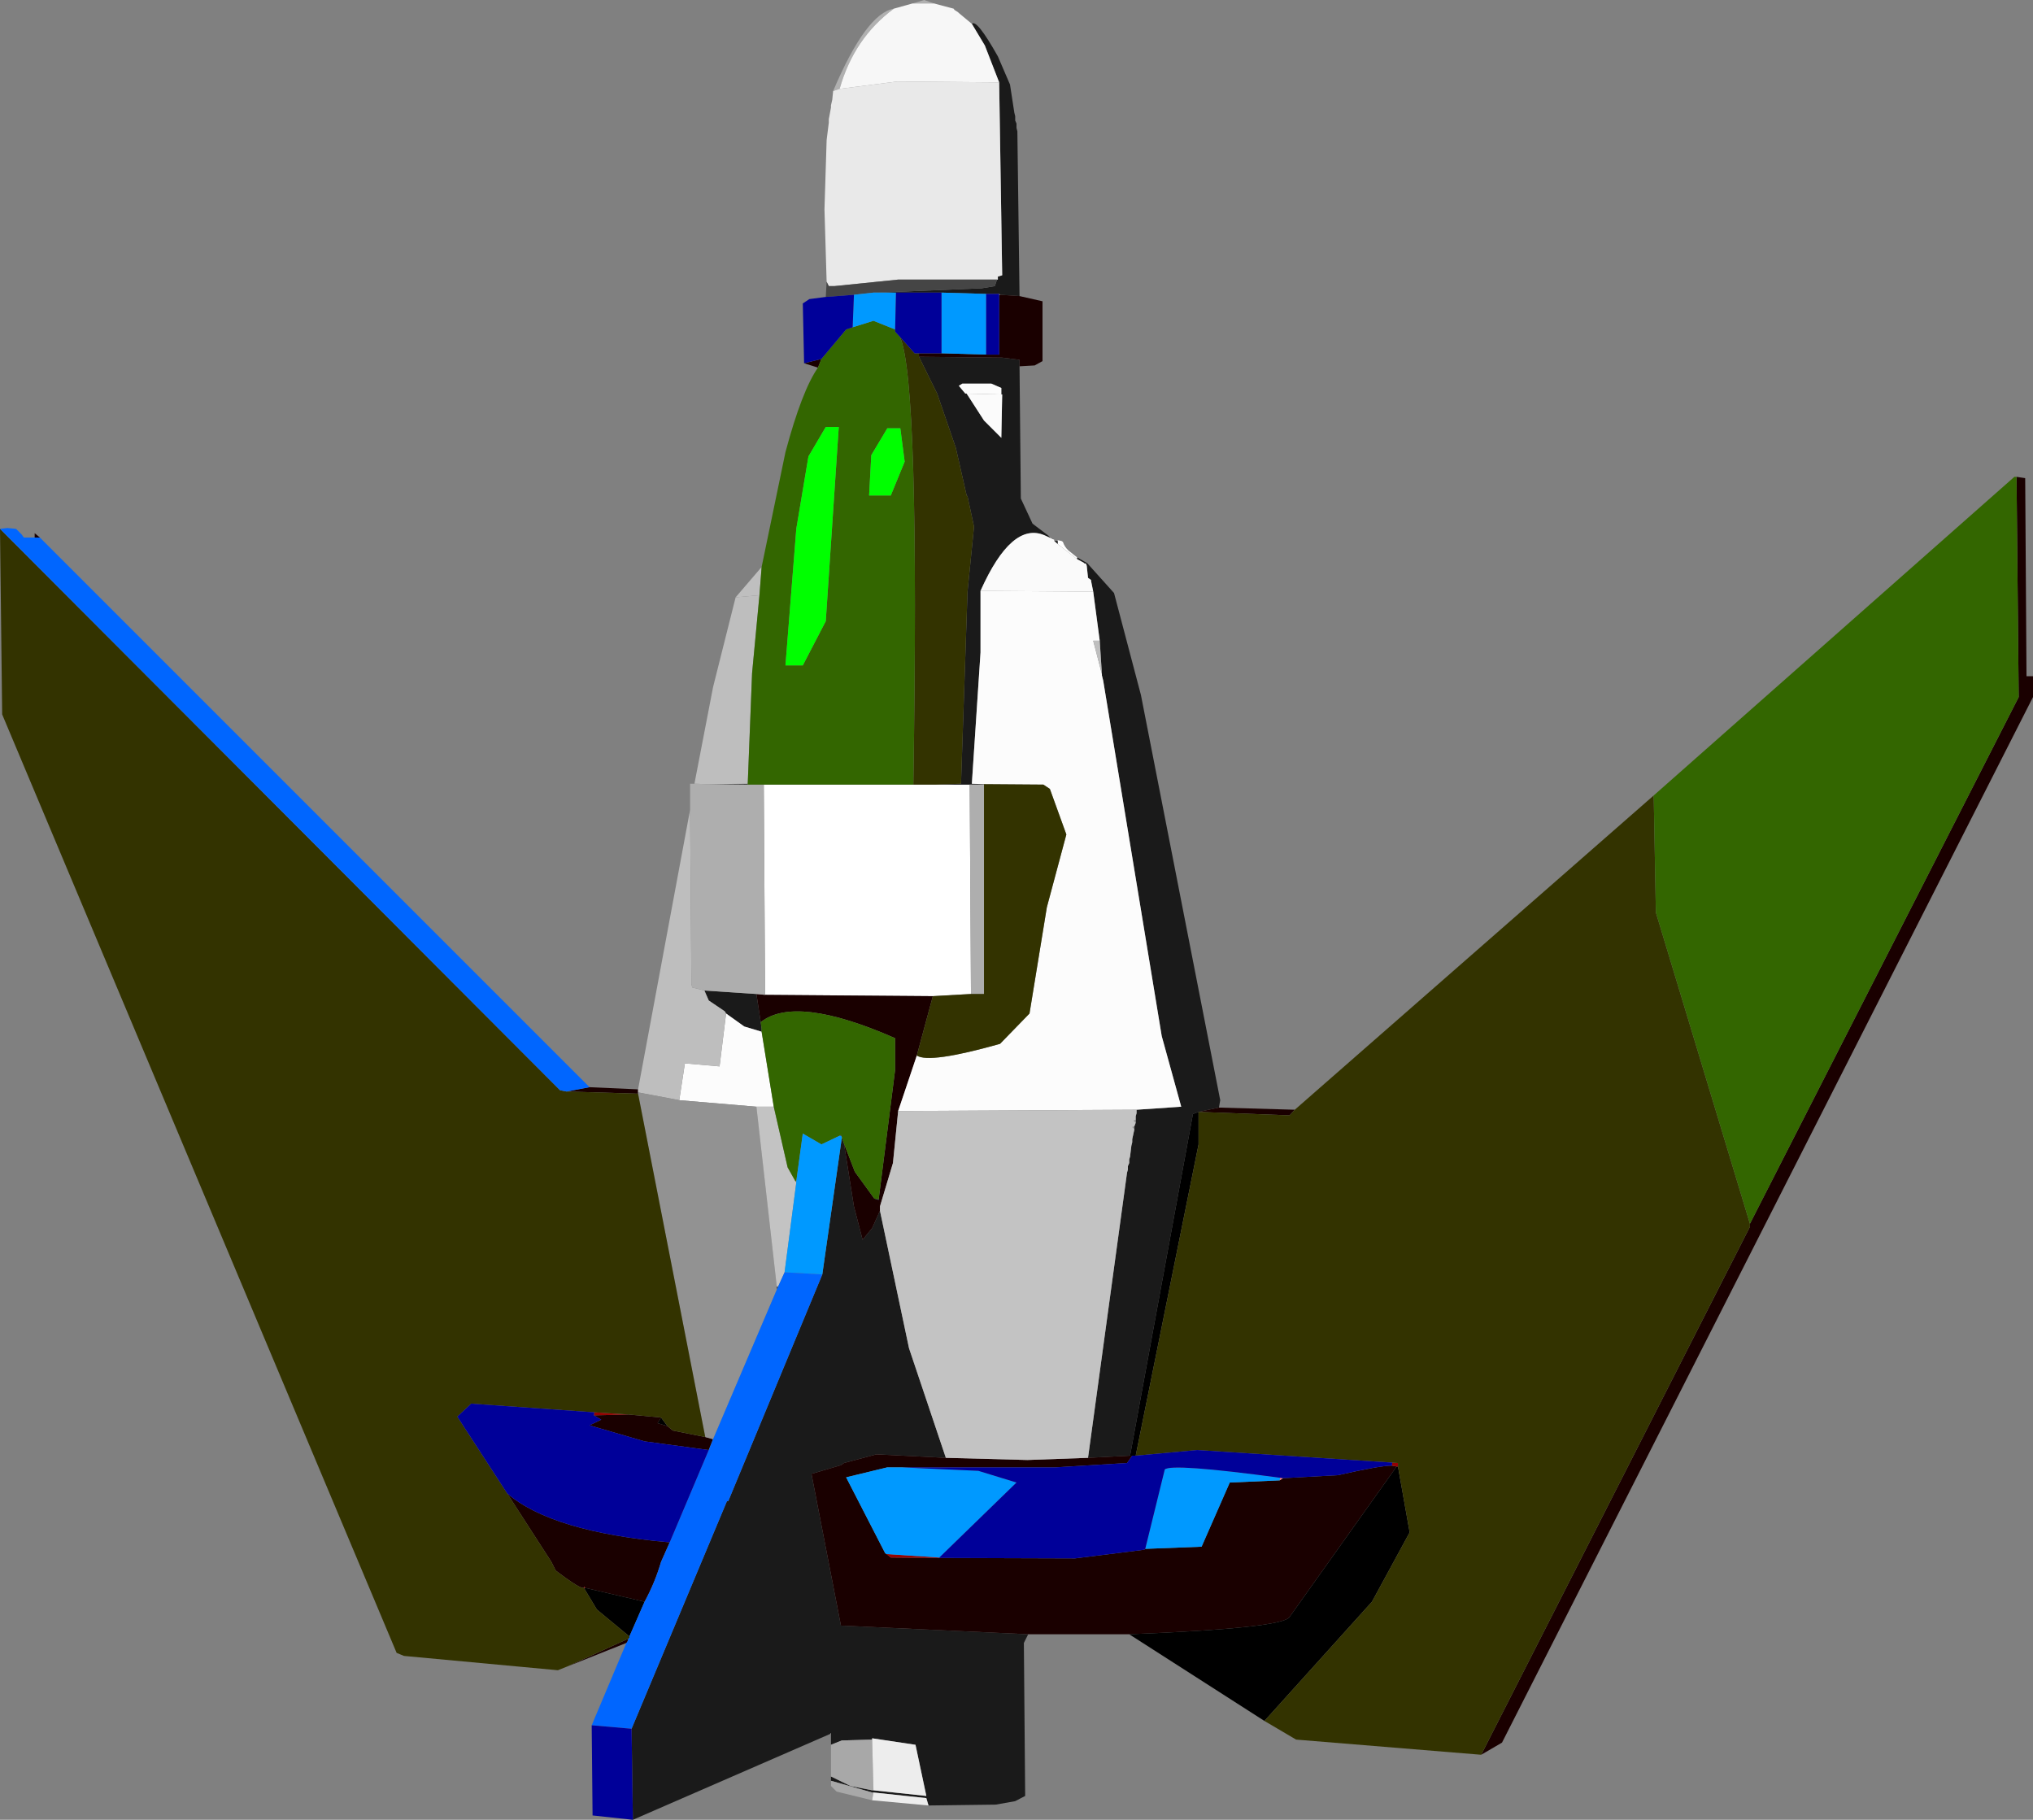<?xml version="1.0" encoding="UTF-8" standalone="no"?>
<svg xmlns:xlink="http://www.w3.org/1999/xlink" height="209.9px" width="234.5px" xmlns="http://www.w3.org/2000/svg">
  <rect width="100%" height="100%" fill="#808080" stroke="none"/>
  <g transform="matrix(1.0, 0.0, 0.0, 1.0, -101.5, -65.85)">
    <path d="M223.5 128.25 L223.5 128.15 223.95 128.25 224.1 128.35 Q224.3 128.95 224.75 129.35 L225.75 130.15 225.75 130.35 223.5 128.6 223.5 128.25 M209.35 156.35 L213.35 156.35 213.5 180.5 209.1 180.75 189.75 180.6 189.6 156.35 206.85 156.35 209.35 156.35" fill="#ffffff" fill-rule="evenodd" stroke="none"/>
    <path d="M216.5 98.1 L216.6 98.1 216.6 97.75 217.1 97.6 216.75 75.35 215.1 71.1 213.6 68.6 Q214.15 68.0 216.6 72.35 L218.0 75.6 218.5 78.85 218.6 79.25 218.6 79.75 218.75 80.1 218.75 80.6 218.85 81.0 219.1 100.0 216.85 99.85 216.75 99.75 215.25 99.75 210.1 99.6 204.85 99.6 202.85 99.6 214.75 99.1 216.25 98.85 216.5 98.1 M219.1 108.1 L219.25 123.35 220.6 126.25 222.45 127.65 222.65 127.9 222.95 128.0 223.1 128.1 222.65 127.9 222.0 127.6 Q218.2 125.95 214.6 134.0 L214.6 141.1 213.6 156.25 215.0 156.3 215.0 156.35 213.35 156.35 209.35 156.35 212.35 156.25 213.1 134.1 213.85 126.6 213.1 123.1 213.0 123.0 211.75 117.5 209.6 111.25 207.5 107.0 217.1 107.1 219.1 107.35 219.1 108.1 M223.1 128.25 L223.5 128.25 223.5 128.6 223.1 128.25 M225.75 130.15 L226.9 130.8 230.0 134.25 233.1 146.0 242.25 192.75 242.1 193.6 239.75 194.1 239.1 194.35 231.85 233.75 227.0 234.0 231.5 201.1 231.6 200.75 231.6 200.35 231.75 200.0 231.75 199.6 231.85 199.25 232.0 198.0 232.1 197.6 232.1 197.25 232.35 196.1 232.35 195.75 232.5 195.35 232.5 195.0 232.5 194.6 232.6 194.25 232.6 193.85 237.75 193.5 235.5 185.35 228.75 144.35 228.6 143.75 228.6 143.6 228.35 139.75 227.6 134.1 227.35 132.85 227.35 132.75 227.0 132.5 226.85 131.1 226.75 130.85 226.6 130.85 226.5 130.75 225.75 130.35 225.75 130.15 M217.0 111.35 L217.0 110.6 215.85 110.1 212.5 110.1 212.1 110.35 212.85 111.25 213.0 111.25 215.0 114.35 217.0 116.35 217.1 111.35 217.0 111.35 M187.75 156.25 L187.75 156.35 183.25 156.3 187.75 156.25 M182.75 180.1 L188.75 180.5 189.25 183.75 189.35 184.5 189.35 184.85 187.35 184.25 185.25 182.75 185.1 182.5 183.25 181.25 182.75 180.1 M198.85 197.75 L200.0 205.0 201.0 208.85 202.1 207.5 203.0 205.5 206.35 221.35 210.6 234.0 202.6 233.6 198.85 234.6 198.5 234.85 195.1 235.85 198.5 253.35 220.1 254.35 219.6 255.35 219.75 273.0 218.6 273.6 216.35 274.0 208.6 274.1 208.35 273.25 202.25 272.6 202.1 272.6 197.35 271.25 197.35 270.75 199.6 271.85 202.1 272.35 202.25 272.35 208.35 273.0 207.1 267.1 202.1 266.35 202.1 266.5 198.6 266.6 197.35 267.1 197.35 265.85 197.35 265.75 197.25 265.85 174.5 275.75 174.35 265.25 185.35 239.0 185.5 239.0 196.35 212.85 198.6 197.1 198.85 197.75 M198.5 196.85 L198.35 196.85 198.5 196.75 198.5 196.85 M191.1 214.25 L191.25 214.25 191.1 214.6 191.1 214.25" fill="#1a1a1a" fill-rule="evenodd" stroke="none"/>
    <path d="M303.35 207.0 L334.35 146.25 334.1 120.85 335.1 121.0 335.25 143.85 336.0 143.85 336.0 146.25 274.75 266.85 272.35 268.25 303.35 207.35 303.35 207.0 M219.1 100.0 L221.75 100.6 221.75 107.5 220.85 108.0 219.1 108.1 219.1 107.35 217.1 107.1 207.5 107.0 207.5 106.6 210.1 106.6 215.25 106.75 216.75 106.75 216.75 99.85 216.85 99.85 219.1 100.0 M242.1 193.6 L250.85 193.85 250.25 194.5 239.75 194.1 242.1 193.6 M196.25 107.25 L195.85 108.25 194.25 107.75 196.25 107.25 M227.0 234.0 L231.85 233.75 232.1 233.75 231.5 234.6 223.25 235.1 205.5 235.1 203.85 235.1 199.1 236.25 203.6 245.0 203.75 245.1 204.25 245.5 209.85 245.55 225.5 245.6 233.5 244.6 233.6 244.5 240.1 244.25 243.35 236.85 249.1 236.6 249.5 236.35 255.85 236.0 Q260.65 234.9 262.05 234.9 L262.6 235.0 250.25 252.35 Q249.5 253.65 231.75 254.35 L220.1 254.35 198.5 253.35 195.1 235.85 198.5 234.85 198.85 234.6 202.6 233.6 210.6 234.0 220.0 234.25 227.0 234.0 M188.75 180.5 L189.75 180.6 209.1 180.75 207.25 187.6 205.1 194.0 204.5 200.0 203.0 205.0 203.0 205.5 202.1 207.5 201.0 208.85 200.0 205.0 198.85 197.75 200.1 201.0 202.35 204.1 202.85 204.25 202.85 204.2 204.75 189.25 204.75 185.6 Q193.25 180.55 189.25 183.75 L188.75 180.5 M166.85 191.75 L169.5 191.25 175.1 191.5 175.1 191.85 175.1 192.0 166.85 191.75 M106.1 127.85 L105.5 127.85 105.5 127.35 106.1 127.85 M198.6 197.0 L198.5 196.85 198.5 196.75 198.6 197.0 M160.0 238.1 Q165.15 242.55 178.75 243.75 L177.75 246.0 Q177.05 248.4 175.85 250.6 L169.0 249.0 168.85 248.85 168.85 248.95 Q168.7 249.35 165.6 247.0 L165.1 246.0 160.0 238.1 M183.25 233.1 L175.85 232.1 169.5 230.25 170.85 229.6 170.0 229.1 174.0 229.0 177.75 229.35 177.35 230.0 178.5 230.35 179.1 230.85 182.85 231.6 183.75 231.85 183.25 233.1 M174.0 254.85 L173.85 255.25 173.75 255.35 166.85 258.1 174.0 254.85" fill="#1a0000" fill-rule="evenodd" stroke="none"/>
    <path d="M198.35 76.1 L197.6 76.35 Q201.4 67.4 204.6 66.85 200.0 70.25 198.35 76.1 M209.25 66.25 L206.75 66.25 208.1 65.85 209.25 66.25" fill="#b0b0b0" fill-rule="evenodd" stroke="none"/>
    <path d="M197.6 76.35 L198.35 76.1 205.0 75.25 216.75 75.35 217.1 97.6 216.6 97.75 216.6 98.1 216.5 98.1 205.1 98.1 197.75 98.85 197.1 98.85 196.85 98.35 196.6 90.0 196.85 82.0 197.1 80.0 197.1 79.6 197.35 78.25 197.35 78.0 197.5 77.35 197.6 76.35" fill="#e9e9e9" fill-rule="evenodd" stroke="none"/>
    <path d="M196.85 98.35 L197.1 98.85 197.75 98.85 205.1 98.1 216.5 98.1 216.25 98.85 214.75 99.1 202.85 99.6 202.25 99.6 200.0 99.85 196.75 100.1 196.85 98.35" fill="#454545" fill-rule="evenodd" stroke="none"/>
    <path d="M198.35 76.1 Q200.0 70.25 204.6 66.85 L206.75 66.25 209.25 66.25 211.5 66.85 211.6 67.0 212.0 67.25 212.1 67.35 213.6 68.6 215.1 71.1 216.75 75.35 205.0 75.25 198.35 76.1" fill="#f7f7f7" fill-rule="evenodd" stroke="none"/>
    <path d="M216.75 99.75 L216.85 99.85 216.75 99.85 216.75 99.75 M213.0 111.25 L212.85 111.25 212.1 110.35 212.5 110.1 215.85 110.1 217.0 110.6 217.0 111.35 213.0 111.25 M215.0 156.3 L213.6 156.25 214.6 141.1 214.6 134.0 227.6 134.1 228.35 139.75 227.6 139.75 228.6 143.6 228.6 143.75 228.75 144.35 235.5 185.35 237.75 193.5 232.6 193.85 205.1 194.0 207.25 187.6 Q208.7 188.55 216.85 186.25 L220.25 182.75 222.25 170.5 224.5 162.1 222.6 156.85 221.85 156.35 215.0 156.3 M179.85 192.75 L180.5 188.5 184.5 188.85 185.25 182.75 187.35 184.25 189.35 184.85 190.75 193.5 188.75 193.5 179.85 192.75" fill="#fcfcfc" fill-rule="evenodd" stroke="none"/>
    <path d="M213.0 111.25 L217.0 111.35 217.1 111.35 217.0 116.35 215.0 114.35 213.0 111.25" fill="#fbfbfb" fill-rule="evenodd" stroke="none"/>
    <path d="M202.85 204.2 L202.85 204.25 202.35 204.1 202.85 204.2" fill="#040483" fill-rule="evenodd" stroke="none"/>
    <path d="M223.1 128.1 L223.1 128.25 223.5 128.6 225.75 130.35 226.5 130.75 226.6 130.85 226.75 130.85 226.85 131.1 227.0 132.5 227.35 132.75 227.35 132.85 227.6 134.1 214.6 134.0 Q218.2 125.95 222.0 127.6 L222.65 127.9 223.1 128.1" fill="#fafafa" fill-rule="evenodd" stroke="none"/>
    <path d="M189.1 134.5 L188.25 143.5 187.75 156.25 183.25 156.3 181.6 156.25 183.75 145.1 186.35 134.75 189.1 134.5 M228.35 139.75 L228.6 143.6 227.6 139.75 228.35 139.75 M181.1 159.25 L181.25 179.35 181.35 179.75 182.75 180.1 183.25 181.25 185.1 182.5 185.25 182.75 184.5 188.85 180.5 188.5 179.85 192.75 175.1 191.85 175.1 191.5 181.1 159.25" fill="#bebebe" fill-rule="evenodd" stroke="none"/>
    <path d="M189.35 131.25 L189.1 134.5 186.35 134.75 189.35 131.25" fill="#bfbfbf" fill-rule="evenodd" stroke="none"/>
    <path d="M213.35 156.35 L215.0 156.35 215.0 180.5 213.5 180.5 213.35 156.35 M187.75 156.35 L189.6 156.35 189.75 180.6 188.75 180.5 182.75 180.1 181.35 179.75 181.25 179.35 181.1 159.25 181.1 156.25 181.6 156.25 183.25 156.3 187.75 156.35 M193.35 202.1 L193.35 202.25 193.25 202.1 193.35 202.1" fill="#aeaeae" fill-rule="evenodd" stroke="none"/>
    <path d="M232.5 195.0 L232.5 195.35 232.25 195.1 232.5 195.0 M232.35 195.75 L232.35 196.1 232.1 195.85 232.35 195.75 M175.1 192.0 L175.1 191.85 179.85 192.75 188.75 193.5 191.1 214.25 191.1 214.6 183.75 231.85 182.85 231.6 175.1 192.0" fill="#929292" fill-rule="evenodd" stroke="none"/>
    <path d="M232.6 193.85 L232.6 194.25 232.5 194.6 232.5 195.0 232.25 195.1 232.5 195.35 232.35 195.75 232.1 195.85 232.35 196.1 232.1 197.25 232.1 197.6 232.0 198.0 231.85 199.25 231.75 199.6 231.75 200.0 231.6 200.35 231.6 200.75 231.5 201.1 227.0 234.0 220.0 234.25 210.6 234.0 206.35 221.35 203.0 205.5 203.0 205.0 204.5 200.0 205.1 194.0 232.6 193.85 M188.75 193.5 L190.75 193.5 192.35 200.5 193.25 202.1 193.35 202.25 192.0 212.6 191.25 214.25 191.1 214.25 188.75 193.5" fill="#c3c3c3" fill-rule="evenodd" stroke="none"/>
    <path d="M231.85 233.75 L239.1 194.35 239.75 194.1 239.75 197.85 232.5 233.75 232.1 233.75 231.85 233.75 M177.75 229.35 L178.5 230.35 177.35 230.0 177.75 229.35 M262.6 235.0 L262.75 235.0 264.1 242.6 259.75 250.6 247.35 264.35 231.75 254.35 Q249.5 253.65 250.25 252.35 L262.6 235.0 M169.0 249.0 L175.85 250.6 174.1 254.6 170.35 251.5 168.85 249.0 169.0 249.0" fill="#000000" fill-rule="evenodd" stroke="none"/>
    <path d="M170.0 229.1 L170.05 228.75 174.0 229.0 170.0 229.1 M262.1 234.55 L262.75 234.6 262.75 235.0 262.6 235.0 262.05 234.9 262.1 234.55 M209.85 245.55 L204.25 245.5 203.75 245.1 209.85 245.5 209.85 245.55" fill="#960202" fill-rule="evenodd" stroke="none"/>
    <path d="M249.1 236.6 L249.15 236.3 249.5 236.35 249.1 236.6" fill="#ff7d7d" fill-rule="evenodd" stroke="none"/>
    <path d="M197.25 265.85 L197.35 265.75 197.35 265.85 197.25 265.85 M197.35 267.1 L198.6 266.6 202.1 266.5 202.25 272.35 202.1 272.35 199.6 271.85 197.35 270.75 197.35 267.1 M197.35 271.25 L202.1 272.6 202.25 272.6 202.1 273.5 198.0 272.5 197.35 271.85 197.35 271.25" fill="#a8a8a8" fill-rule="evenodd" stroke="none"/>
    <path d="M202.1 266.5 L202.1 266.35 207.1 267.1 208.35 273.0 202.25 272.35 202.1 266.5 M202.25 272.6 L208.35 273.25 208.6 274.1 202.1 273.5 202.25 272.6" fill="#ededed" fill-rule="evenodd" stroke="none"/>
    <path d="M168.85 248.95 L168.85 248.85 169.0 249.0 168.85 249.0 168.85 248.95" fill="#bb0000" fill-rule="evenodd" stroke="none"/>
    <path d="M292.25 157.6 L292.5 171.1 303.35 207.0 303.35 207.35 272.35 268.25 251.0 266.5 247.35 264.35 259.75 250.6 264.1 242.6 262.75 235.0 262.75 234.6 262.1 234.55 239.6 233.1 232.5 233.75 239.75 197.85 239.75 194.1 250.25 194.5 250.85 193.85 292.25 157.6 M207.5 107.0 L209.6 111.25 211.75 117.5 213.0 123.0 213.1 123.1 213.85 126.6 213.1 134.1 212.35 156.25 209.35 156.35 206.85 156.35 Q207.6 109.65 205.3 104.7 L207.0 106.6 207.5 106.6 207.5 107.0 M215.0 156.35 L215.0 156.3 221.85 156.35 222.6 156.85 224.5 162.1 222.25 170.5 220.25 182.75 216.85 186.25 Q208.7 188.55 207.25 187.6 L209.1 180.75 213.5 180.5 215.0 180.5 215.0 156.35 M101.5 126.85 L166.1 191.6 166.85 191.75 175.1 192.0 182.85 231.6 179.1 230.85 178.5 230.35 177.75 229.35 174.0 229.0 170.05 228.75 155.85 227.75 154.25 229.25 160.0 238.1 165.1 246.0 165.6 247.0 Q168.7 249.35 168.85 248.95 L168.85 249.0 170.35 251.5 174.1 254.6 174.1 254.75 174.0 254.85 166.85 258.1 165.85 258.5 148.1 256.85 147.25 256.5 101.75 148.25 101.5 126.85" fill="#333300" fill-rule="evenodd" stroke="none"/>
    <path d="M334.1 120.85 L334.35 146.25 303.35 207.0 292.5 171.1 292.25 157.6 333.85 120.85 334.1 120.85 M204.75 103.85 L204.75 104.1 205.3 104.7 Q207.6 109.65 206.85 156.35 L189.6 156.35 187.75 156.35 187.75 156.25 188.25 143.5 189.1 134.5 189.35 131.25 192.1 118.0 Q194.0 110.9 195.85 108.25 L196.25 107.25 199.1 103.85 199.85 103.6 202.25 102.85 204.75 103.85 M205.85 119.1 L205.35 115.25 203.85 115.25 202.0 118.35 201.75 123.0 204.25 123.0 205.85 119.1 M196.75 115.1 L194.75 118.5 193.35 126.85 192.1 142.6 194.1 142.6 196.75 137.5 198.25 115.1 196.75 115.1 M190.75 193.5 L189.35 184.85 189.35 184.5 189.25 183.75 Q193.25 180.55 204.75 185.6 L204.75 189.25 202.85 204.2 202.35 204.1 200.1 201.0 198.85 197.75 198.6 197.1 198.6 197.0 198.5 196.75 198.35 196.85 196.25 197.85 194.1 196.6 193.35 202.1 193.25 202.1 192.35 200.5 190.75 193.5" fill="#336600" fill-rule="evenodd" stroke="none"/>
    <path d="M205.85 119.1 L204.25 123.0 201.75 123.0 202.0 118.35 203.85 115.25 205.35 115.25 205.85 119.1 M196.75 115.1 L198.25 115.1 196.75 137.5 194.1 142.6 192.1 142.6 193.35 126.85 194.75 118.5 196.75 115.1" fill="#00ff00" fill-rule="evenodd" stroke="none"/>
    <path d="M202.85 99.6 L204.85 99.6 204.75 103.85 202.25 102.85 199.85 103.6 200.0 99.85 202.25 99.6 202.85 99.6 M210.1 99.6 L215.25 99.75 215.25 106.75 210.1 106.6 210.1 99.6 M193.35 202.1 L194.1 196.6 196.25 197.85 198.35 196.85 198.5 196.85 198.6 197.0 198.6 197.1 196.35 212.85 192.0 212.6 193.35 202.25 193.35 202.1 M249.1 236.6 L243.35 236.85 240.1 244.25 233.6 244.5 235.85 235.35 Q236.55 234.6 249.15 236.3 L249.1 236.6 M203.75 245.1 L203.6 245.0 199.1 236.25 203.85 235.1 205.5 235.1 214.35 235.5 218.75 236.85 209.85 245.5 203.75 245.1" fill="#0099ff" fill-rule="evenodd" stroke="none"/>
    <path d="M169.5 191.25 L166.85 191.75 166.1 191.6 101.5 126.85 102.35 126.75 103.35 126.85 104.0 127.5 104.25 127.85 105.5 127.85 106.1 127.85 169.5 191.25 M192.0 212.6 L196.35 212.85 185.5 239.0 185.35 239.0 174.35 265.25 169.75 264.85 173.75 255.35 173.85 255.25 174.0 254.85 174.1 254.75 174.1 254.6 175.85 250.6 Q177.05 248.4 177.75 246.0 L178.75 243.75 183.25 233.1 183.75 231.85 191.1 214.6 191.25 214.25 192.0 212.6" fill="#0066ff" fill-rule="evenodd" stroke="none"/>
    <path d="M204.85 99.6 L210.1 99.6 210.1 106.6 207.5 106.6 207.0 106.6 205.3 104.7 204.75 104.1 204.75 103.85 204.85 99.6 M215.25 99.75 L216.75 99.75 216.75 99.85 216.75 106.75 215.25 106.75 215.25 99.75 M199.85 103.6 L199.1 103.85 196.25 107.25 194.25 107.75 194.1 100.85 194.85 100.35 196.75 100.1 200.0 99.85 199.85 103.6 M160.0 238.1 L154.25 229.25 155.85 227.75 170.05 228.75 170.0 229.1 170.85 229.6 169.5 230.25 175.85 232.1 183.25 233.1 178.75 243.75 Q165.15 242.55 160.0 238.1 M262.1 234.55 L262.05 234.9 Q260.65 234.9 255.85 236.0 L249.5 236.35 249.15 236.3 Q236.55 234.6 235.85 235.35 L233.6 244.5 233.5 244.6 225.5 245.6 209.85 245.55 209.85 245.5 218.75 236.85 214.35 235.5 205.5 235.1 223.25 235.1 231.5 234.6 232.1 233.75 232.5 233.75 239.6 233.1 262.1 234.55 M174.35 265.25 L174.5 275.75 169.85 275.25 169.75 264.85 174.35 265.25" fill="#000099" fill-rule="evenodd" stroke="none"/>
  </g>
</svg>
